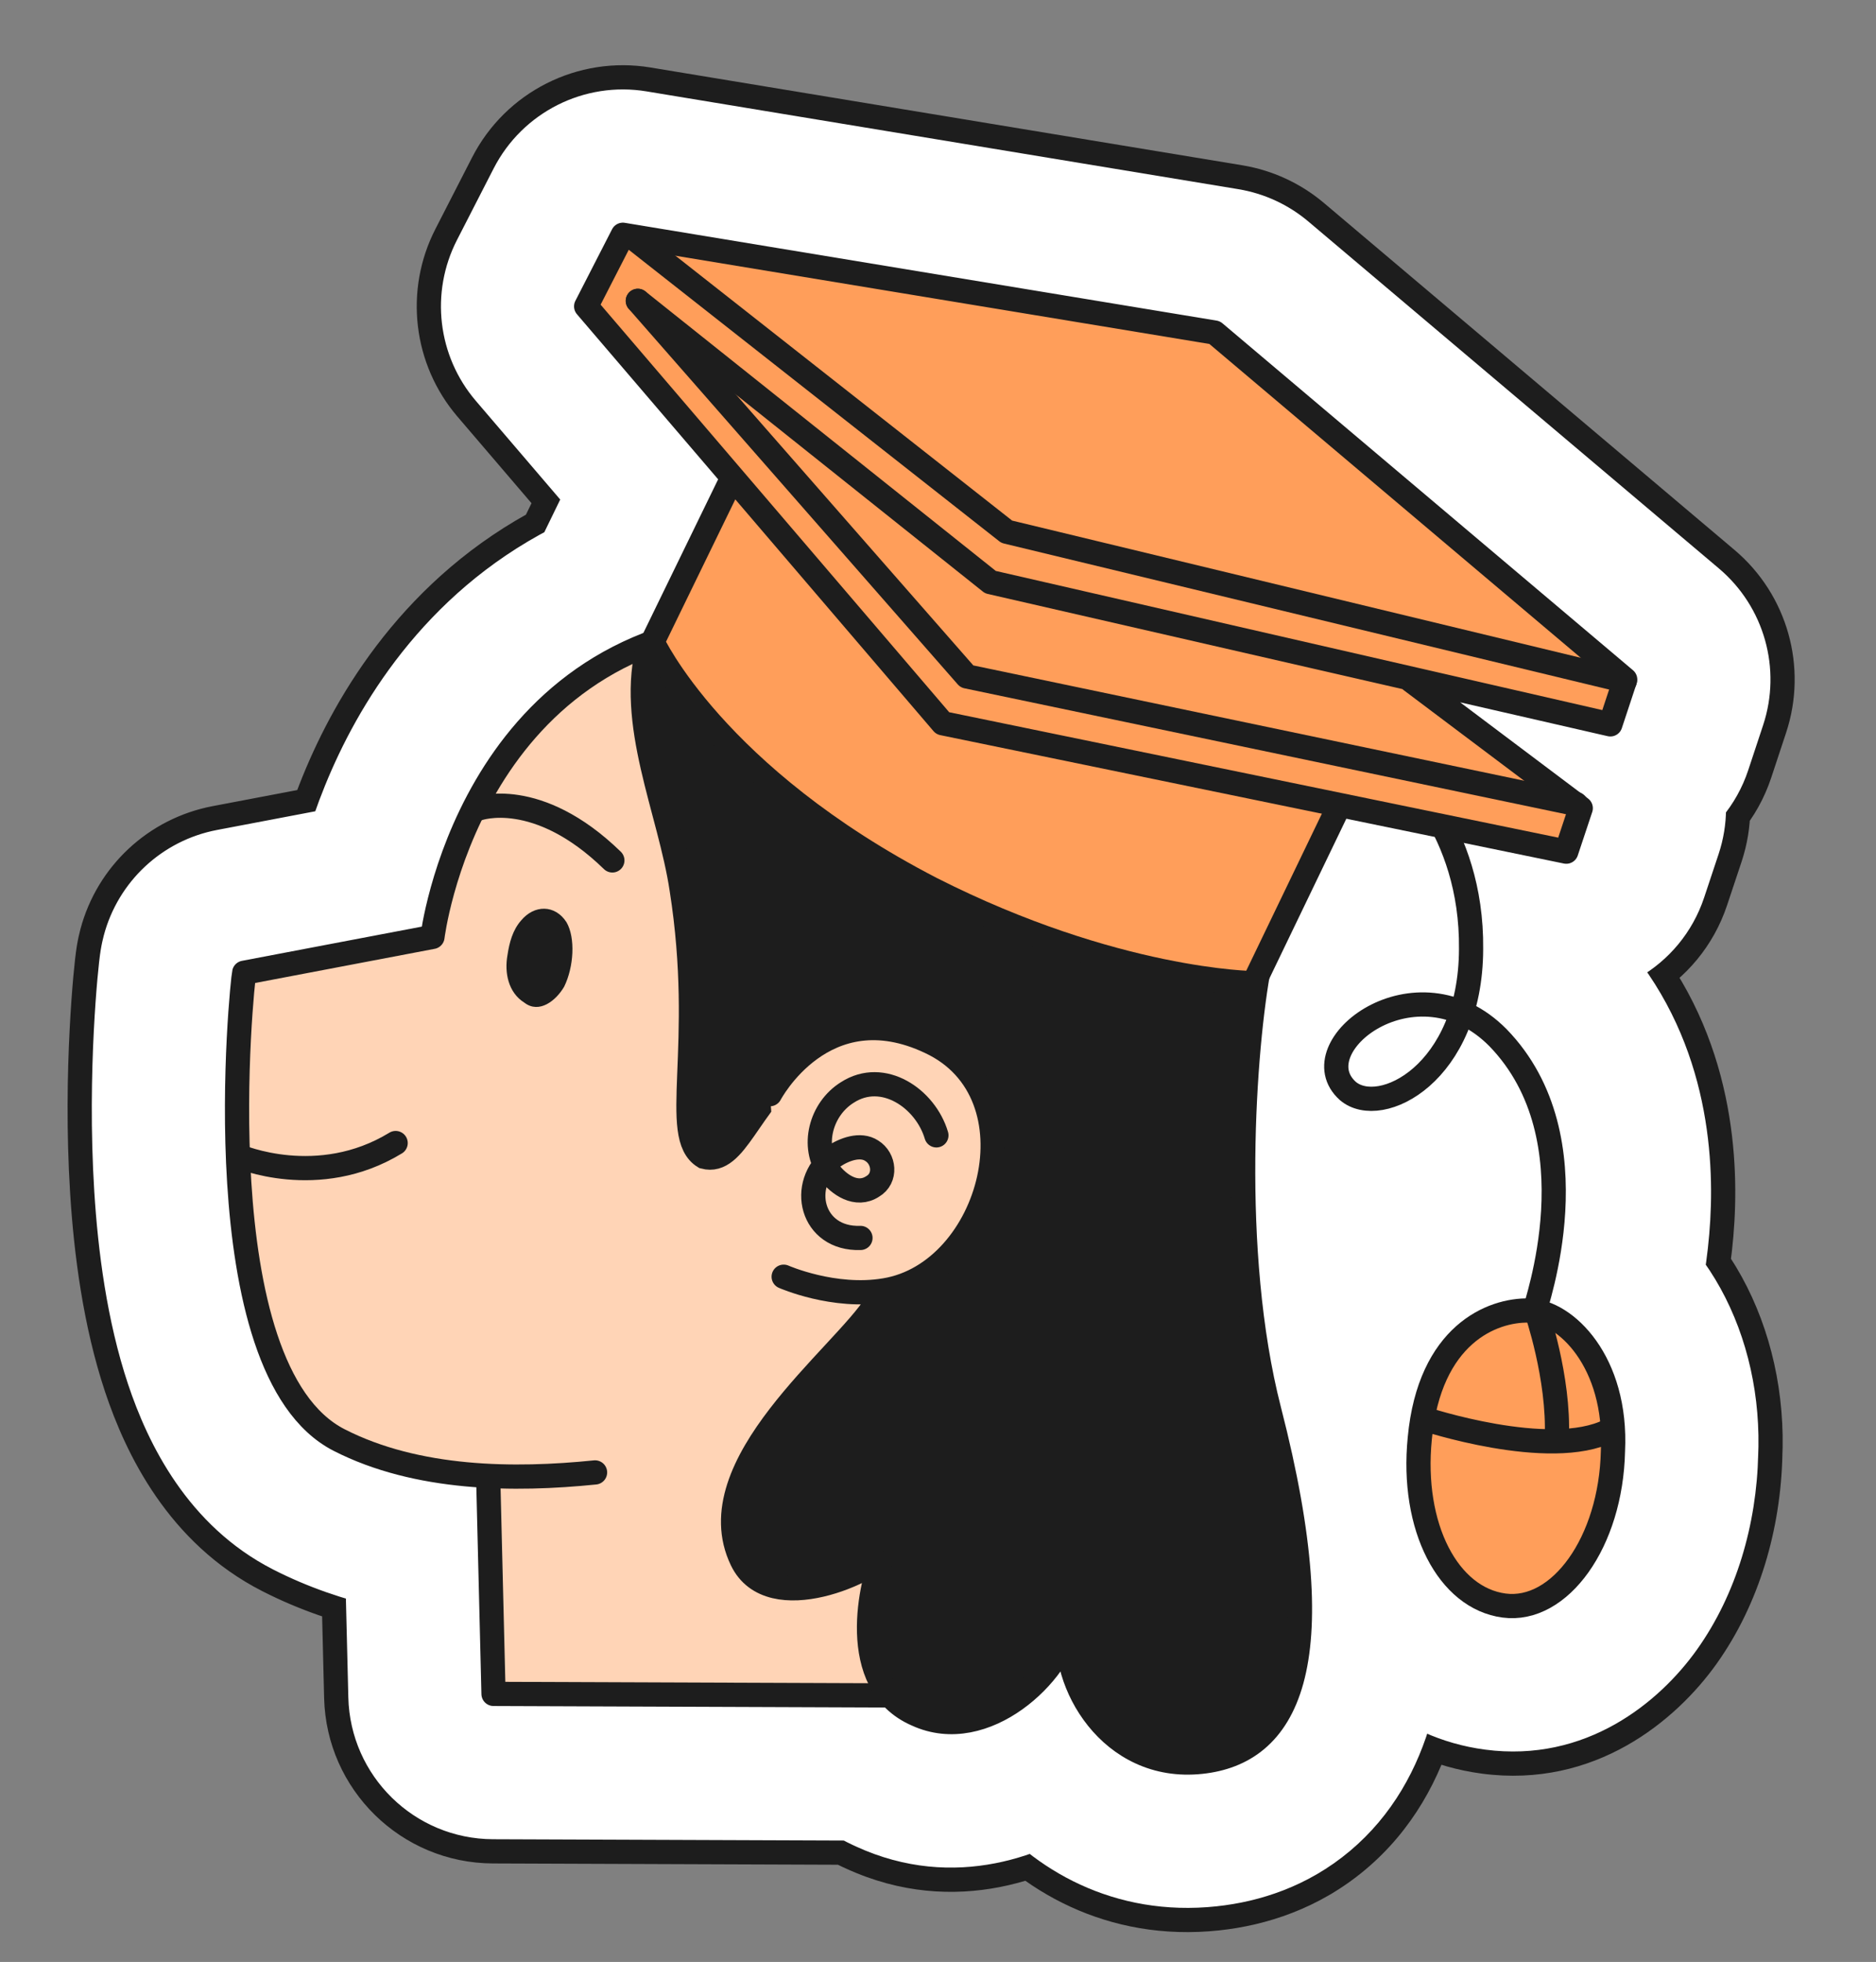 <svg width="155" height="162" viewBox="0 0 155 162" fill="none" xmlns="http://www.w3.org/2000/svg">
<rect x="0" y="0" width="155" height="162" fill="#808080" stroke="none"/>
<mask id="path-1-outside-1_4351_2322" maskUnits="userSpaceOnUse" x="-10.359" y="-6.046" width="182.001" height="184.843" fill="black">
<rect fill="white" x="-10.359" y="-6.046" width="182.001" height="184.843"/>
<path fill-rule="evenodd" clip-rule="evenodd" d="M116.013 55.905L133.054 59.812L134.28 56.108L100.36 27.461L51.465 19.386L48.433 25.297L60.522 39.424L53.911 52.999C53.911 52.999 53.913 53.003 53.917 53.011C53.92 53.018 53.925 53.027 53.931 53.04C37.95 58.95 35.732 77.363 35.732 77.363L20.175 80.321C20.024 80.891 16.621 113.077 28.019 118.906C31.78 120.828 36.082 121.649 40.334 121.865L40.776 139.868L73.555 139.991C74.114 140.632 74.831 141.172 75.74 141.566C81.4 144.165 87.64 138.126 88.326 134.157C87.573 138.841 91.704 146.285 99.245 145.475C106.154 144.743 110.401 137.932 104.864 116.441C101.627 103.839 102.688 87.633 103.902 80.52L110.674 66.468L117.939 67.963C119.308 70.354 120.595 73.818 120.544 78.361L120.544 78.369C120.54 79.828 120.376 81.137 120.098 82.303C117.541 81.562 114.988 82.031 113.038 83.087C111.512 83.914 110.27 85.144 109.714 86.531C109.433 87.235 109.322 88.001 109.475 88.765C109.61 89.441 109.942 90.063 110.458 90.599L110.691 90.824L110.709 90.84C111.67 91.662 112.972 91.872 114.253 91.647C115.54 91.421 116.89 90.751 118.107 89.684C119.38 88.569 120.522 87.009 121.33 85.014C121.913 85.367 122.489 85.814 123.043 86.371L123.043 86.372C126.838 90.276 127.583 95.509 127.33 99.938C127.203 102.14 126.832 104.104 126.493 105.537C126.324 106.252 126.163 106.833 126.045 107.246L126.014 107.357L125.961 107.543C125.939 107.622 125.919 107.692 125.903 107.748C125.886 107.809 125.868 107.873 125.855 107.93C125.849 107.956 125.84 107.998 125.833 108.045C125.829 108.068 125.824 108.107 125.821 108.154C125.82 108.166 125.819 108.189 125.819 108.22C122.748 108.383 118.075 110.654 117.311 118.762C116.577 126.138 119.673 131.964 124.273 132.573C128.874 133.181 133.107 127.344 133.27 119.817C133.577 113.575 130.55 109.618 127.772 108.522C127.789 108.469 127.801 108.415 127.809 108.36C127.814 108.343 127.82 108.318 127.83 108.283C127.847 108.219 127.869 108.144 127.895 108.052L127.895 108.052L127.931 107.93L127.969 107.794C128.091 107.365 128.261 106.752 128.439 105.997C128.796 104.489 129.191 102.405 129.326 100.053C129.594 95.372 128.836 89.462 124.477 84.978L123.932 85.508L124.477 84.978L124.469 84.97C123.668 84.164 122.826 83.539 121.968 83.073C122.329 81.675 122.538 80.112 122.543 78.384L122.544 78.384C122.59 74.305 121.644 71.001 120.461 68.482L129.414 70.324L130.609 66.734L116.559 56.173L116.013 55.905ZM124.469 84.97L123.741 85.694L123.77 85.666L124.469 84.97ZM76.555 100.772L74.177 102.578L75.718 102.266C76.008 101.773 76.289 101.275 76.555 100.772ZM119.497 84.212C117.49 83.642 115.51 84.023 113.99 84.846C112.754 85.516 111.908 86.434 111.571 87.275C111.407 87.686 111.371 88.055 111.435 88.373C111.497 88.68 111.664 89.005 112.016 89.326C112.399 89.65 113.037 89.83 113.908 89.678C114.777 89.525 115.8 89.046 116.789 88.179C117.819 87.276 118.797 85.962 119.497 84.212Z"/>
</mask>
<path d="M116.013 55.905L119.142 42.259C112.213 40.671 105.194 44.526 102.818 51.226C100.442 57.926 103.464 65.342 109.846 68.474L116.013 55.905ZM133.054 59.812L129.926 73.458C136.965 75.072 144.076 71.067 146.345 64.211L133.054 59.812ZM134.28 56.108L147.571 60.507C149.368 55.078 147.682 49.102 143.313 45.412L134.28 56.108ZM100.36 27.461L109.393 16.765C107.465 15.136 105.132 14.059 102.641 13.648L100.36 27.461ZM51.465 19.386L53.746 5.573C47.742 4.581 41.785 7.582 39.007 12.997L51.465 19.386ZM48.433 25.297L35.975 18.909C33.383 23.963 34.102 30.084 37.796 34.4L48.433 25.297ZM60.522 39.424L73.109 45.553C75.55 40.541 74.784 34.558 71.159 30.322L60.522 39.424ZM53.911 52.999L41.324 46.871C39.489 50.64 39.44 55.033 41.189 58.843L53.911 52.999ZM53.917 53.011L66.582 47.046L66.581 47.043L53.917 53.011ZM53.931 53.04L58.787 66.17C62.484 64.803 65.434 61.94 66.911 58.284C68.388 54.629 68.255 50.521 66.546 46.968L53.931 53.04ZM35.732 77.363L38.348 91.116C44.338 89.977 48.903 85.091 49.632 79.037L35.732 77.363ZM20.175 80.321L17.56 66.567C12.267 67.574 8.022 71.527 6.642 76.734L20.175 80.321ZM28.019 118.906L21.644 131.371L21.648 131.373L28.019 118.906ZM40.334 121.865L54.329 121.521C54.15 114.199 48.357 108.254 41.043 107.883L40.334 121.865ZM40.776 139.868L26.78 140.212C26.966 147.787 33.146 153.84 40.723 153.868L40.776 139.868ZM73.555 139.991L84.103 130.786C81.457 127.753 77.633 126.006 73.608 125.991L73.555 139.991ZM75.74 141.566L81.582 128.843C81.49 128.801 81.398 128.76 81.306 128.72L75.74 141.566ZM88.326 134.157L102.148 136.379C103.37 128.777 98.224 121.614 90.628 120.348C83.033 119.081 75.841 124.186 74.53 131.774L88.326 134.157ZM99.245 145.475L97.768 131.553C97.762 131.554 97.756 131.555 97.75 131.555L99.245 145.475ZM104.864 116.441L91.304 119.924L91.307 119.934L104.864 116.441ZM103.902 80.52L91.29 74.443C90.721 75.622 90.321 76.876 90.101 78.166L103.902 80.52ZM110.674 66.468L113.495 52.755C107.209 51.461 100.848 54.608 98.062 60.39L110.674 66.468ZM117.939 67.963L130.09 61.008C128.094 57.521 124.696 55.06 120.761 54.25L117.939 67.963ZM120.544 78.361L134.543 78.559C134.543 78.546 134.543 78.532 134.543 78.519L120.544 78.361ZM120.544 78.369L106.545 78.172C106.544 78.224 106.544 78.276 106.544 78.329L120.544 78.369ZM120.098 82.303L116.203 95.75C119.882 96.815 123.837 96.327 127.146 94.399C130.456 92.471 132.83 89.271 133.718 85.546L120.098 82.303ZM113.038 83.087L106.37 70.777L106.37 70.777L113.038 83.087ZM109.714 86.531L96.717 81.329L96.717 81.329L109.714 86.531ZM109.475 88.765L95.748 91.517L95.748 91.518L109.475 88.765ZM110.458 90.599L100.369 100.305C100.486 100.427 100.606 100.547 100.727 100.664L110.458 90.599ZM110.691 90.824L100.96 100.89C101.114 101.038 101.271 101.183 101.431 101.325L110.691 90.824ZM110.709 90.84L101.449 101.34C101.501 101.387 101.554 101.432 101.607 101.477L110.709 90.84ZM114.253 91.647L116.671 105.437L116.672 105.436L114.253 91.647ZM118.107 89.684L127.333 100.214L127.333 100.214L118.107 89.684ZM121.33 85.014L128.567 73.03C125.058 70.911 120.796 70.436 116.906 71.731C113.017 73.026 109.891 75.961 108.353 79.761L121.33 85.014ZM123.043 86.371L136.576 89.958C137.851 85.148 136.477 80.023 132.967 76.496L123.043 86.371ZM123.043 86.372L109.51 82.786C108.25 87.539 109.577 92.605 113.005 96.131L123.043 86.372ZM127.33 99.938L141.307 100.739L141.307 100.739L127.33 99.938ZM126.493 105.537L140.118 108.759L140.118 108.758L126.493 105.537ZM126.045 107.246L139.511 111.076L139.512 111.075L126.045 107.246ZM126.014 107.357L112.548 103.527L112.547 103.53L126.014 107.357ZM125.961 107.543L112.494 103.716L112.492 103.722L125.961 107.543ZM125.903 107.748L112.414 104.002L112.414 104.003L125.903 107.748ZM125.855 107.93L112.218 104.764L112.218 104.765L125.855 107.93ZM125.833 108.045L111.996 105.915L111.995 105.917L125.833 108.045ZM125.821 108.154L111.843 107.361L111.843 107.367L125.821 108.154ZM125.819 108.22L126.563 122.2C134.044 121.802 139.886 115.586 139.819 108.095L125.819 108.22ZM117.311 118.762L131.242 120.148C131.245 120.124 131.247 120.1 131.25 120.075L117.311 118.762ZM124.273 132.573L122.437 146.452L122.437 146.452L124.273 132.573ZM133.27 119.817L119.287 119.13C119.281 119.258 119.276 119.386 119.274 119.514L133.27 119.817ZM127.772 108.522L114.431 104.277C112.199 111.294 115.783 118.841 122.632 121.544L127.772 108.522ZM127.809 108.36L114.256 104.852C114.125 105.359 114.022 105.872 113.948 106.391L127.809 108.36ZM127.83 108.283L114.34 104.537L114.34 104.538L127.83 108.283ZM127.895 108.052L141.35 111.923C141.377 111.828 141.403 111.734 141.428 111.639L127.895 108.052ZM127.895 108.052L114.44 104.185C114.413 104.278 114.387 104.372 114.363 104.465L127.895 108.052ZM127.931 107.93L141.386 111.796C141.388 111.788 141.39 111.781 141.392 111.774L127.931 107.93ZM127.969 107.794L141.431 111.638C141.433 111.632 141.434 111.627 141.436 111.622L127.969 107.794ZM128.439 105.997L142.064 109.219L142.064 109.219L128.439 105.997ZM129.326 100.053L115.349 99.252L115.349 99.252L129.326 100.053ZM124.477 84.978L134.515 75.22C129.127 69.677 120.266 69.55 114.721 74.937L124.477 84.978ZM123.932 85.508L114.17 75.473C108.629 80.863 108.506 89.724 113.894 95.267C119.283 100.809 128.144 100.936 133.688 95.549L123.932 85.508ZM124.477 84.978L134.24 95.012C137.034 92.294 138.568 88.533 138.473 84.635C138.378 80.737 136.661 77.056 133.737 74.477L124.477 84.978ZM121.968 83.073L108.413 79.572C106.807 85.791 109.639 92.306 115.283 95.373L121.968 83.073ZM122.543 78.384L126.13 64.851C121.937 63.74 117.466 64.635 114.024 67.275C110.582 69.914 108.558 74 108.543 78.338L122.543 78.384ZM122.544 78.384L118.958 91.917C123.132 93.023 127.582 92.142 131.019 89.528C134.456 86.914 136.495 82.86 136.543 78.542L122.544 78.384ZM120.461 68.482L123.283 54.769C118.093 53.701 112.744 55.655 109.465 59.817C106.185 63.978 105.536 69.635 107.788 74.432L120.461 68.482ZM129.414 70.324L126.592 84.037C133.538 85.466 140.456 81.476 142.696 74.748L129.414 70.324ZM130.609 66.734L143.892 71.158C145.794 65.447 143.833 59.16 139.021 55.543L130.609 66.734ZM116.559 56.173L124.971 44.982C124.268 44.453 123.516 43.992 122.726 43.605L116.559 56.173ZM123.741 85.694L113.874 75.761C108.411 81.189 108.357 90.01 113.754 95.505C119.151 100.999 127.972 101.102 133.496 95.736L123.741 85.694ZM123.77 85.666L133.525 95.708C133.564 95.67 133.602 95.632 133.641 95.594L123.77 85.666ZM74.177 102.578L65.708 91.431C60.508 95.381 58.73 102.402 61.423 108.351C64.115 114.301 70.564 117.598 76.963 116.298L74.177 102.578ZM76.555 100.772L88.934 107.311C92.001 101.503 90.62 94.345 85.612 90.096C80.604 85.848 73.315 85.651 68.086 89.624L76.555 100.772ZM75.718 102.266L78.504 115.985C82.395 115.195 85.768 112.79 87.782 109.368L75.718 102.266ZM113.99 84.846L107.322 72.536L107.322 72.536L113.99 84.846ZM119.497 84.212L132.496 89.412C133.969 85.73 133.811 81.596 132.062 78.037C130.313 74.478 127.137 71.828 123.322 70.745L119.497 84.212ZM111.571 87.275L98.574 82.073L98.573 82.075L111.571 87.275ZM111.435 88.373L97.708 91.124L97.709 91.127L111.435 88.373ZM112.016 89.326L102.589 99.677C102.716 99.792 102.844 99.905 102.975 100.015L112.016 89.326ZM113.908 89.678L116.327 103.467L116.328 103.467L113.908 89.678ZM116.789 88.179L126.016 98.709L126.016 98.708L116.789 88.179ZM116.013 55.905L112.884 69.551L129.926 73.458L133.054 59.812L136.183 46.166L119.142 42.259L116.013 55.905ZM133.054 59.812L146.345 64.211L147.571 60.507L134.28 56.108L120.989 51.709L119.763 55.413L133.054 59.812ZM134.28 56.108L143.313 45.412L109.393 16.765L100.36 27.461L91.327 38.157L125.247 66.804L134.28 56.108ZM100.36 27.461L102.641 13.648L53.746 5.573L51.465 19.386L49.183 33.199L98.079 41.274L100.36 27.461ZM51.465 19.386L39.007 12.997L35.975 18.909L48.433 25.297L60.89 31.686L63.922 25.775L51.465 19.386ZM48.433 25.297L37.796 34.4L49.885 48.527L60.522 39.424L71.159 30.322L59.07 16.195L48.433 25.297ZM53.911 52.999L66.499 59.129L73.109 45.553L60.522 39.424L47.935 33.295L41.324 46.871L53.911 52.999ZM53.917 53.011L66.581 47.043C66.589 47.06 66.598 47.078 66.606 47.097C66.611 47.107 66.615 47.116 66.62 47.126C66.622 47.131 66.624 47.136 66.627 47.141C66.628 47.144 66.629 47.146 66.63 47.149C66.631 47.15 66.632 47.151 66.632 47.153C66.632 47.153 66.633 47.154 66.633 47.155C66.633 47.155 66.633 47.155 66.633 47.156C66.633 47.156 66.634 47.156 66.634 47.156C66.634 47.156 66.634 47.156 66.634 47.156C66.634 47.156 66.634 47.157 53.911 52.999C41.189 58.843 41.189 58.843 41.189 58.843C41.189 58.843 41.189 58.843 41.189 58.843C41.189 58.843 41.19 58.843 41.19 58.843C41.19 58.844 41.19 58.844 41.19 58.844C41.19 58.845 41.191 58.846 41.191 58.846C41.191 58.848 41.192 58.849 41.193 58.85C41.194 58.853 41.195 58.856 41.196 58.858C41.199 58.864 41.201 58.869 41.204 58.874C41.209 58.885 41.214 58.896 41.219 58.908C41.23 58.931 41.241 58.954 41.253 58.979L53.917 53.011ZM53.931 53.04L66.546 46.968C66.555 46.988 66.568 47.014 66.582 47.046L53.917 53.011L41.251 58.976C41.273 59.021 41.294 59.066 41.316 59.111L53.931 53.04ZM35.732 77.363C49.632 79.037 49.631 79.042 49.631 79.048C49.63 79.05 49.63 79.055 49.629 79.058C49.629 79.065 49.628 79.072 49.627 79.078C49.625 79.091 49.624 79.103 49.622 79.113C49.62 79.135 49.617 79.152 49.616 79.166C49.612 79.193 49.61 79.204 49.611 79.201C49.612 79.195 49.621 79.132 49.641 79.018C49.682 78.789 49.765 78.368 49.905 77.81C50.193 76.667 50.686 75.097 51.471 73.453C53.073 70.099 55.359 67.438 58.787 66.17L53.931 53.04L49.074 39.909C36.522 44.552 29.708 54.052 26.206 61.383C24.44 65.08 23.38 68.483 22.752 70.977C22.435 72.237 22.219 73.301 22.076 74.102C22.005 74.503 21.951 74.841 21.912 75.107C21.892 75.241 21.876 75.356 21.863 75.453C21.856 75.502 21.851 75.546 21.846 75.585C21.843 75.605 21.841 75.623 21.839 75.64C21.838 75.649 21.837 75.657 21.836 75.665C21.835 75.669 21.834 75.675 21.834 75.677C21.834 75.683 21.833 75.688 35.732 77.363ZM20.175 80.321L22.79 94.074L38.348 91.116L35.732 77.363L33.117 63.609L17.56 66.567L20.175 80.321ZM28.019 118.906L34.393 106.442C36.434 107.486 36.111 108.67 35.246 106.073C34.509 103.862 33.981 100.631 33.739 96.765C33.504 93.026 33.571 89.325 33.716 86.482C33.787 85.076 33.875 83.931 33.944 83.16C33.98 82.771 34.008 82.502 34.024 82.361C34.032 82.285 34.033 82.285 34.025 82.342C34.022 82.365 34.009 82.459 33.988 82.594C33.977 82.66 33.956 82.785 33.926 82.945C33.907 83.046 33.835 83.426 33.708 83.907L20.175 80.321L6.642 76.734C6.512 77.225 6.438 77.617 6.415 77.735C6.382 77.911 6.358 78.057 6.343 78.147C6.314 78.33 6.292 78.488 6.278 78.589C6.249 78.801 6.224 79.015 6.202 79.207C6.157 79.603 6.108 80.09 6.057 80.647C5.957 81.768 5.843 83.276 5.752 85.06C5.572 88.594 5.473 93.41 5.794 98.519C6.106 103.498 6.855 109.442 8.681 114.924C10.379 120.018 13.904 127.412 21.644 131.371L28.019 118.906ZM40.334 121.865L41.043 107.883C37.977 107.727 35.804 107.163 34.389 106.44L28.019 118.906L21.648 131.373C27.756 134.494 34.187 135.571 39.624 135.847L40.334 121.865ZM40.776 139.868L54.772 139.524L54.329 121.521L40.334 121.865L26.338 122.208L26.78 140.212L40.776 139.868ZM73.555 139.991L73.608 125.991L40.828 125.868L40.776 139.868L40.723 153.868L73.503 153.991L73.555 139.991ZM75.74 141.566L81.306 128.72C82.286 129.144 83.277 129.839 84.103 130.786L73.555 139.991L63.008 149.197C64.951 151.424 67.377 153.2 70.174 154.412L75.74 141.566ZM88.326 134.157L74.53 131.774C74.82 130.092 75.43 129.278 75.453 129.247C75.562 129.093 75.639 129.019 75.761 128.932C75.871 128.854 76.396 128.495 77.402 128.305C78.545 128.09 80.081 128.153 81.582 128.843L75.74 141.566L69.898 154.288C78.942 158.441 87.331 155.077 92.035 151.717C96.389 148.607 100.969 143.208 102.121 136.54L88.326 134.157ZM99.245 145.475L97.75 131.555C98.363 131.49 99.221 131.585 100.078 131.977C100.865 132.338 101.346 132.804 101.596 133.116C101.83 133.409 101.976 133.698 102.074 134.028C102.155 134.301 102.353 135.104 102.148 136.379L88.326 134.157L74.503 131.935C73.403 138.776 75.8 145.707 79.755 150.637C84.138 156.101 91.498 160.388 100.74 159.395L99.245 145.475ZM104.864 116.441L91.307 119.934C92.551 124.762 93.138 128.366 93.332 130.977C93.53 133.644 93.282 134.817 93.224 135.027C93.204 135.1 93.511 134.024 94.815 132.929C96.104 131.847 97.354 131.597 97.768 131.553L99.245 145.475L100.721 159.397C104.59 158.987 108.963 157.611 112.818 154.374C116.688 151.125 119.007 146.866 120.22 142.458C122.458 134.326 121.342 124.285 118.421 112.948L104.864 116.441ZM103.902 80.52L90.101 78.166C88.709 86.326 87.394 104.699 91.304 119.924L104.864 116.441L118.424 112.958C115.861 102.98 116.668 88.939 117.702 82.874L103.902 80.52ZM110.674 66.468L98.062 60.39L91.29 74.443L103.902 80.52L116.514 86.598L123.285 72.546L110.674 66.468ZM110.674 66.468L107.852 80.18L115.118 81.676L117.939 67.963L120.761 54.25L113.495 52.755L110.674 66.468ZM117.939 67.963L105.789 74.918C106.112 75.482 106.564 76.514 106.545 78.204L120.544 78.361L134.543 78.519C134.626 71.121 132.504 65.227 130.09 61.008L117.939 67.963ZM120.544 78.361L106.545 78.164L106.545 78.172L120.544 78.369L134.542 78.567L134.543 78.559L120.544 78.361ZM120.544 78.369L106.544 78.329C106.543 78.76 106.495 78.992 106.479 79.06L120.098 82.303L133.718 85.546C134.257 83.282 134.536 80.895 134.544 78.41L120.544 78.369ZM120.098 82.303L123.994 68.855C117.48 66.968 111.145 68.191 106.37 70.777L113.038 83.087L119.706 95.397C118.83 95.872 117.603 96.155 116.203 95.75L120.098 82.303ZM113.038 83.087L106.37 70.777C102.823 72.698 98.805 76.112 96.717 81.329L109.714 86.531L122.712 91.734C122.192 93.033 121.509 93.889 121.028 94.381C120.536 94.885 120.074 95.198 119.706 95.397L113.038 83.087ZM109.714 86.531L96.717 81.329C95.613 84.088 94.969 87.631 95.748 91.517L109.475 88.765L123.202 86.013C123.674 88.371 123.253 90.383 122.712 91.734L109.714 86.531ZM109.475 88.765L95.748 91.518C96.444 94.99 98.133 97.982 100.369 100.305L110.458 90.599L120.547 80.892C121.75 82.144 122.776 83.891 123.202 86.013L109.475 88.765ZM110.458 90.599L100.727 100.664L100.96 100.89L110.691 90.824L120.422 80.759L120.189 80.534L110.458 90.599ZM110.691 90.824L101.431 101.325L101.449 101.34L110.709 90.84L119.969 80.34L119.951 80.324L110.691 90.824ZM110.709 90.84L101.607 101.477C106.63 105.776 112.577 106.155 116.671 105.437L114.253 91.647L111.834 77.858C113.366 77.589 116.71 77.549 119.811 80.203L110.709 90.84ZM114.253 91.647L116.672 105.436C120.886 104.697 124.52 102.679 127.333 100.214L118.107 89.684L108.881 79.154C109.259 78.822 110.194 78.145 111.833 77.858L114.253 91.647ZM118.107 89.684L127.333 100.214C130.348 97.572 132.728 94.168 134.307 90.267L121.33 85.014L108.353 79.761C108.317 79.85 108.412 79.565 108.88 79.155L118.107 89.684ZM121.33 85.014L114.093 96.999C113.662 96.739 113.341 96.47 113.119 96.247L123.043 86.371L132.967 76.496C131.636 75.159 130.164 73.995 128.567 73.03L121.33 85.014ZM123.043 86.371L109.51 82.785L109.51 82.786L123.043 86.372L136.576 89.959L136.576 89.958L123.043 86.371ZM123.043 86.372L113.005 96.131C113.011 96.138 113.017 96.142 113.035 96.176C113.058 96.219 113.117 96.341 113.181 96.579C113.321 97.102 113.42 97.951 113.353 99.137L127.33 99.938L141.307 100.739C141.662 94.545 140.818 84.573 133.081 76.614L123.043 86.372ZM127.33 99.938L113.353 99.137C113.287 100.289 113.083 101.41 112.869 102.315L126.493 105.537L140.118 108.758C140.581 106.798 141.12 103.992 141.307 100.739L127.33 99.938ZM126.493 105.537L112.869 102.315C112.769 102.74 112.67 103.096 112.579 103.418L126.045 107.246L139.512 111.075C139.655 110.57 139.88 109.764 140.118 108.759L126.493 105.537ZM126.045 107.246L112.579 103.416L112.548 103.527L126.014 107.357L139.48 111.187L139.511 111.076L126.045 107.246ZM126.014 107.357L112.547 103.53L112.494 103.716L125.961 107.543L139.428 111.37L139.481 111.184L126.014 107.357ZM125.961 107.543L112.492 103.722C112.469 103.806 112.44 103.907 112.414 104.002L125.903 107.748L139.393 111.494C139.398 111.477 139.409 111.437 139.43 111.364L125.961 107.543ZM125.903 107.748L112.414 104.003C112.412 104.008 112.412 104.01 112.408 104.022C112.406 104.031 112.402 104.045 112.398 104.06C112.389 104.091 112.376 104.14 112.36 104.198C112.332 104.302 112.277 104.509 112.218 104.764L125.855 107.93L139.493 111.095C139.468 111.201 139.447 111.287 139.431 111.347C139.416 111.408 139.403 111.456 139.396 111.483C139.392 111.498 139.389 111.509 139.387 111.516C139.385 111.523 139.383 111.528 139.383 111.528C139.383 111.529 139.384 111.527 139.385 111.521C139.386 111.517 139.39 111.504 139.393 111.494L125.903 107.748ZM125.855 107.93L112.218 104.765C112.168 104.978 112.076 105.392 111.996 105.915L125.833 108.045L139.67 110.175C139.604 110.604 139.53 110.935 139.493 111.094L125.855 107.93ZM125.833 108.045L111.995 105.917C111.959 106.152 111.882 106.683 111.843 107.361L125.821 108.154L139.799 108.947C139.765 109.531 139.699 109.984 139.67 110.172L125.833 108.045ZM125.821 108.154L111.843 107.367C111.834 107.53 111.816 107.888 111.82 108.344L125.819 108.22L139.819 108.095C139.822 108.49 139.807 108.802 139.799 108.941L125.821 108.154ZM125.819 108.22L125.075 94.239C120.611 94.477 115.326 96.211 110.942 100.473C106.444 104.845 104 110.788 103.373 117.449L117.311 118.762L131.25 120.075C131.386 118.628 131.66 119.382 130.458 120.55C129.37 121.608 127.956 122.126 126.563 122.2L125.819 108.22ZM117.311 118.762L103.38 117.376C102.799 123.216 103.628 129.308 106.331 134.587C109.026 139.849 114.315 145.377 122.437 146.452L124.273 132.573L126.11 118.694C129.631 119.16 131.072 121.47 131.253 121.823C131.442 122.192 131.09 121.684 131.242 120.148L117.311 118.762ZM124.273 132.573L122.437 146.452C131.769 147.687 138.478 142.091 141.843 137.363C145.355 132.426 147.134 126.26 147.267 120.121L133.27 119.817L119.274 119.514C119.243 120.901 118.824 121.417 119.029 121.129C119.149 120.959 119.668 120.282 120.816 119.647C122.064 118.956 123.934 118.406 126.11 118.694L124.273 132.573ZM133.27 119.817L147.253 120.505C147.78 109.783 142.561 99.308 132.912 95.499L127.772 108.522L122.632 121.544C121.496 121.095 120.748 120.529 120.312 120.123C119.856 119.7 119.597 119.321 119.457 119.07C119.153 118.527 119.321 118.442 119.287 119.13L133.27 119.817ZM127.772 108.522L141.113 112.766C141.364 111.978 141.552 111.163 141.67 110.328L127.809 108.36L113.948 106.391C114.051 105.667 114.214 104.96 114.431 104.277L127.772 108.522ZM127.809 108.36L141.363 111.867C141.366 111.854 141.369 111.844 141.37 111.84C141.37 111.839 141.37 111.838 141.37 111.837C141.371 111.836 141.371 111.836 141.371 111.836C141.371 111.835 141.371 111.835 141.371 111.836C141.37 111.839 141.366 111.854 141.361 111.872C141.351 111.913 141.336 111.966 141.319 112.028L127.83 108.283L114.34 104.538C114.288 104.724 114.242 104.904 114.256 104.852L127.809 108.36ZM127.83 108.283L141.319 112.029C141.315 112.043 141.314 112.045 141.321 112.023C141.327 112 141.335 111.972 141.35 111.923L127.895 108.052L114.441 104.182C114.421 104.252 114.379 104.397 114.34 104.537L127.83 108.283ZM127.895 108.052L141.428 111.639L141.428 111.638L127.895 108.052L114.363 104.465L114.363 104.466L127.895 108.052ZM127.895 108.052L141.351 111.918L141.386 111.796L127.931 107.93L114.475 104.063L114.44 104.185L127.895 108.052ZM127.931 107.93L141.392 111.774L141.431 111.638L127.969 107.794L114.507 103.95L114.469 104.086L127.931 107.93ZM127.969 107.794L141.436 111.622C141.587 111.091 141.818 110.257 142.064 109.219L128.439 105.997L114.815 102.775C114.704 103.247 114.596 103.639 114.503 103.965L127.969 107.794ZM128.439 105.997L142.064 109.219C142.545 107.182 143.108 104.256 143.303 100.854L129.326 100.053L115.349 99.252C115.274 100.555 115.047 101.796 114.815 102.775L128.439 105.997ZM129.326 100.053L143.303 100.854C143.672 94.419 142.821 83.764 134.515 75.22L124.477 84.978L114.439 94.737C114.683 94.989 114.921 95.346 115.111 96.056C115.324 96.851 115.424 97.933 115.349 99.252L129.326 100.053ZM124.477 84.978L114.721 74.937L114.176 75.467L123.932 85.508L133.688 95.549L134.233 95.02L124.477 84.978ZM123.932 85.508L133.695 95.543L134.24 95.012L124.477 84.978L114.715 74.943L114.17 75.473L123.932 85.508ZM124.477 84.978L133.737 74.477L133.729 74.47L124.469 84.97L115.209 95.47L115.217 95.478L124.477 84.978ZM124.469 84.97L134.403 75.106C132.683 73.373 130.756 71.915 128.654 70.773L121.968 83.073L115.283 95.373C114.897 95.164 114.653 94.954 114.535 94.835L124.469 84.97ZM121.968 83.073L135.524 86.574C136.192 83.986 136.534 81.258 136.543 78.43L122.543 78.384L108.543 78.338C108.541 78.965 108.467 79.364 108.413 79.572L121.968 83.073ZM122.543 78.384L118.957 91.917L118.958 91.917L122.544 78.384L126.131 64.852L126.13 64.851L122.543 78.384ZM122.544 78.384L136.543 78.542C136.615 72.135 135.115 66.753 133.133 62.532L120.461 68.482L107.788 74.432C108.172 75.249 108.565 76.475 108.545 78.227L122.544 78.384ZM120.461 68.482L117.639 82.195L126.592 84.037L129.414 70.324L132.236 56.612L123.283 54.769L120.461 68.482ZM129.414 70.324L142.696 74.748L143.892 71.158L130.609 66.734L117.327 62.31L116.131 65.9L129.414 70.324ZM130.609 66.734L139.021 55.543L124.971 44.982L116.559 56.173L108.147 67.364L122.197 77.925L130.609 66.734ZM116.559 56.173L122.726 43.605L122.18 43.337L116.013 55.905L109.846 68.474L110.392 68.742L116.559 56.173ZM123.741 85.694L133.607 95.626L134.336 94.903L124.469 84.97L114.603 75.038L113.874 75.761L123.741 85.694ZM123.77 85.666L114.015 75.624L113.986 75.652L123.741 85.694L133.496 95.736L133.525 95.708L123.77 85.666ZM124.469 84.97L114.598 75.042L113.899 75.738L123.77 85.666L133.641 95.594L134.34 94.898L124.469 84.97ZM74.177 102.578L82.646 113.726L85.024 111.92L76.555 100.772L68.086 89.624L65.708 91.431L74.177 102.578ZM75.718 102.266L72.932 88.546L71.391 88.859L74.177 102.578L76.963 116.298L78.504 115.985L75.718 102.266ZM76.555 100.772L64.176 94.233C64.031 94.507 63.86 94.813 63.654 95.163L75.718 102.266L87.782 109.368C88.157 108.733 88.547 108.043 88.934 107.311L76.555 100.772ZM113.99 84.846L120.658 97.156C119.417 97.828 117.645 98.24 115.672 97.68L119.497 84.212L123.322 70.745C117.336 69.045 111.603 70.217 107.322 72.536L113.99 84.846ZM111.571 87.275L124.569 92.478C123.921 94.097 123.061 95.161 122.466 95.771C121.83 96.424 121.201 96.862 120.658 97.156L113.99 84.846L107.322 72.536C104.05 74.308 100.439 77.414 98.574 82.073L111.571 87.275ZM111.435 88.373L125.162 85.621C125.726 88.433 125.223 90.843 124.569 92.476L111.571 87.275L98.573 82.075C97.591 84.529 97.017 87.676 97.708 91.124L111.435 88.373ZM112.016 89.326L121.442 78.975C123.083 80.469 124.582 82.729 125.161 85.619L111.435 88.373L97.709 91.127C98.412 94.63 100.244 97.541 102.589 99.677L112.016 89.326ZM113.908 89.678L111.488 75.888C113.488 75.537 117.431 75.57 121.057 78.636L112.016 89.326L102.975 100.015C107.367 103.73 112.585 104.124 116.327 103.467L113.908 89.678ZM116.789 88.179L107.563 77.65C108.165 77.121 109.426 76.25 111.487 75.888L113.908 89.678L116.328 103.467C120.128 102.8 123.435 100.97 126.016 98.709L116.789 88.179ZM119.497 84.212L106.499 79.013C106.572 78.831 106.84 78.283 107.562 77.65L116.789 88.179L126.016 98.708C128.798 96.27 131.023 93.094 132.496 89.412L119.497 84.212Z" fill="#1D1D1D" mask="url(#path-1-outside-1_4351_2322)"/>
<mask id="path-3-outside-2_4351_2322" maskUnits="userSpaceOnUse" x="-7.913" y="-3.601" width="177.11" height="179.952" fill="black">
<rect fill="white" x="-7.913" y="-3.601" width="177.11" height="179.952"/>
<path fill-rule="evenodd" clip-rule="evenodd" d="M116.013 55.905L133.054 59.812L134.28 56.108L100.36 27.461L51.465 19.386L48.433 25.297L60.522 39.424L53.911 52.999C53.911 52.999 53.913 53.003 53.917 53.011C53.92 53.018 53.925 53.027 53.931 53.04C37.95 58.95 35.732 77.363 35.732 77.363L20.175 80.321C20.024 80.891 16.621 113.077 28.019 118.906C31.78 120.828 36.082 121.649 40.334 121.865L40.776 139.868L73.555 139.991C74.114 140.632 74.831 141.172 75.74 141.566C81.4 144.165 87.64 138.126 88.326 134.157C87.573 138.841 91.704 146.285 99.245 145.475C106.154 144.743 110.401 137.932 104.864 116.441C101.627 103.839 102.688 87.633 103.902 80.52L110.674 66.468L117.939 67.963C119.308 70.354 120.595 73.818 120.544 78.361L120.544 78.369C120.54 79.828 120.376 81.137 120.098 82.303C117.541 81.562 114.988 82.031 113.038 83.087C111.512 83.914 110.27 85.144 109.714 86.531C109.433 87.235 109.322 88.001 109.475 88.765C109.61 89.441 109.942 90.063 110.458 90.599L110.691 90.824L110.709 90.84C111.67 91.662 112.972 91.872 114.253 91.647C115.54 91.421 116.89 90.751 118.107 89.684C119.38 88.569 120.522 87.009 121.33 85.014C121.913 85.367 122.489 85.814 123.043 86.371L123.043 86.372C126.838 90.276 127.583 95.509 127.33 99.938C127.203 102.14 126.832 104.104 126.493 105.537C126.324 106.252 126.163 106.833 126.045 107.246L126.014 107.357L125.961 107.543C125.939 107.622 125.919 107.692 125.903 107.748C125.886 107.809 125.868 107.873 125.855 107.93C125.849 107.956 125.84 107.998 125.833 108.045C125.829 108.068 125.824 108.107 125.821 108.154C125.82 108.166 125.819 108.189 125.819 108.22C122.748 108.383 118.075 110.654 117.311 118.762C116.577 126.138 119.673 131.964 124.273 132.573C128.874 133.181 133.107 127.344 133.27 119.817C133.577 113.575 130.55 109.618 127.772 108.522C127.789 108.469 127.801 108.415 127.809 108.36C127.814 108.343 127.82 108.318 127.83 108.283C127.847 108.219 127.869 108.144 127.895 108.052L127.895 108.052L127.931 107.93L127.969 107.794C128.091 107.365 128.261 106.752 128.439 105.997C128.796 104.489 129.191 102.405 129.326 100.053C129.594 95.372 128.836 89.462 124.477 84.978L123.932 85.508L124.477 84.978L124.469 84.97C123.668 84.164 122.826 83.539 121.968 83.073C122.329 81.675 122.538 80.112 122.543 78.384L122.544 78.384C122.59 74.305 121.644 71.001 120.461 68.482L129.414 70.324L130.609 66.734L116.559 56.173L116.013 55.905ZM124.469 84.97L123.741 85.694L123.77 85.666L124.469 84.97ZM76.555 100.772L74.177 102.578L75.718 102.266C76.008 101.773 76.289 101.275 76.555 100.772ZM119.497 84.212C117.49 83.642 115.51 84.023 113.99 84.846C112.754 85.516 111.908 86.434 111.571 87.275C111.407 87.686 111.371 88.055 111.435 88.373C111.497 88.68 111.664 89.005 112.016 89.326C112.399 89.65 113.037 89.83 113.908 89.678C114.777 89.525 115.8 89.046 116.789 88.179C117.819 87.276 118.797 85.962 119.497 84.212Z"/>
</mask>
<path d="M116.013 55.905L118.695 44.209C112.756 42.847 106.739 46.152 104.703 51.895C102.667 57.637 105.257 63.994 110.727 66.678L116.013 55.905ZM133.054 59.812L130.373 71.509C136.406 72.892 142.502 69.459 144.447 63.583L133.054 59.812ZM134.28 56.108L145.673 59.878C147.213 55.225 145.768 50.103 142.023 46.94L134.28 56.108ZM100.36 27.461L108.103 18.293C106.45 16.897 104.45 15.974 102.316 15.621L100.36 27.461ZM51.465 19.386L53.42 7.546C48.273 6.696 43.167 9.268 40.787 13.909L51.465 19.386ZM48.433 25.297L37.755 19.821C35.533 24.154 36.149 29.4 39.315 33.1L48.433 25.297ZM60.522 39.424L71.311 44.678C73.403 40.381 72.746 35.253 69.639 31.622L60.522 39.424ZM53.911 52.999L43.123 47.746C41.549 50.977 41.507 54.742 43.007 58.008L53.911 52.999ZM53.917 53.011L64.773 47.898L64.772 47.896L53.917 53.011ZM53.931 53.04L58.093 64.295C61.263 63.122 63.791 60.668 65.057 57.535C66.323 54.402 66.209 50.88 64.743 47.836L53.931 53.04ZM35.732 77.363L37.974 89.151C43.109 88.175 47.021 83.987 47.646 78.798L35.732 77.363ZM20.175 80.321L17.933 68.532C13.397 69.395 9.758 72.783 8.575 77.247L20.175 80.321ZM28.019 118.906L22.555 129.59L22.558 129.592L28.019 118.906ZM40.334 121.865L52.33 121.57C52.176 115.294 47.211 110.198 40.941 109.88L40.334 121.865ZM40.776 139.868L28.78 140.163C28.939 146.656 34.236 151.844 40.731 151.868L40.776 139.868ZM73.555 139.991L82.597 132.101C80.328 129.501 77.05 128.004 73.6 127.991L73.555 139.991ZM75.74 141.566L80.747 130.66C80.669 130.624 80.59 130.589 80.511 130.555L75.74 141.566ZM88.326 134.157L100.174 136.062C101.221 129.545 96.81 123.406 90.299 122.32C83.789 121.235 77.624 125.61 76.501 132.114L88.326 134.157ZM99.245 145.475L97.979 133.542C97.974 133.543 97.969 133.543 97.963 133.544L99.245 145.475ZM104.864 116.441L93.241 119.426L93.244 119.435L104.864 116.441ZM103.902 80.52L93.091 75.311C92.604 76.322 92.261 77.396 92.073 78.502L103.902 80.52ZM110.674 66.468L113.092 54.714C107.704 53.605 102.252 56.302 99.863 61.258L110.674 66.468ZM117.939 67.963L128.354 62.001C126.643 59.013 123.731 56.903 120.358 56.209L117.939 67.963ZM120.544 78.361L132.543 78.531C132.543 78.519 132.543 78.508 132.543 78.496L120.544 78.361ZM120.544 78.369L108.545 78.2C108.544 78.245 108.544 78.29 108.544 78.334L120.544 78.369ZM120.098 82.303L116.76 93.829C119.913 94.742 123.303 94.324 126.139 92.671C128.976 91.019 131.012 88.276 131.772 85.082L120.098 82.303ZM113.038 83.087L107.322 72.536L107.322 72.536L113.038 83.087ZM109.714 86.531L98.574 82.072L98.574 82.072L109.714 86.531ZM109.475 88.765L97.709 91.124L97.709 91.125L109.475 88.765ZM110.458 90.599L101.81 98.919C101.911 99.023 102.013 99.126 102.117 99.226L110.458 90.599ZM110.691 90.824L102.35 99.452C102.482 99.579 102.617 99.703 102.754 99.825L110.691 90.824ZM110.709 90.84L102.772 99.84C102.817 99.88 102.862 99.919 102.907 99.958L110.709 90.84ZM114.253 91.647L116.326 103.467L116.326 103.467L114.253 91.647ZM118.107 89.684L126.015 98.71L126.015 98.71L118.107 89.684ZM121.33 85.014L127.533 74.742C124.525 72.925 120.872 72.519 117.538 73.629C114.205 74.739 111.525 77.254 110.206 80.511L121.33 85.014ZM123.043 86.371L134.643 89.446C135.735 85.323 134.557 80.93 131.549 77.907L123.043 86.371ZM123.043 86.372L111.443 83.298C110.363 87.373 111.5 91.715 114.439 94.737L123.043 86.372ZM127.33 99.938L139.31 100.624L139.31 100.624L127.33 99.938ZM126.493 105.537L138.171 108.298L138.171 108.298L126.493 105.537ZM126.045 107.246L137.588 110.529L137.588 110.528L126.045 107.246ZM126.014 107.357L114.472 104.074L114.471 104.076L126.014 107.357ZM125.961 107.543L114.418 104.263L114.416 104.268L125.961 107.543ZM125.903 107.748L114.341 104.537L114.341 104.538L125.903 107.748ZM125.855 107.93L114.166 105.217L114.166 105.217L125.855 107.93ZM125.833 108.045L113.972 106.219L113.972 106.221L125.833 108.045ZM125.821 108.154L113.84 107.474L113.84 107.479L125.821 108.154ZM125.819 108.22L126.457 120.203C132.869 119.861 137.876 114.533 137.819 108.113L125.819 108.22ZM117.311 118.762L129.252 119.95C129.254 119.929 129.256 119.909 129.258 119.888L117.311 118.762ZM124.273 132.573L122.699 144.469L122.699 144.469L124.273 132.573ZM133.27 119.817L121.285 119.228C121.279 119.338 121.275 119.447 121.273 119.557L133.27 119.817ZM127.772 108.522L116.337 104.884C114.424 110.898 117.496 117.367 123.367 119.684L127.772 108.522ZM127.809 108.36L116.192 105.353C116.08 105.787 115.992 106.228 115.929 106.672L127.809 108.36ZM127.83 108.283L116.267 105.072L116.267 105.073L127.83 108.283ZM127.895 108.052L139.428 111.37C139.451 111.289 139.473 111.208 139.495 111.126L127.895 108.052ZM127.895 108.052L116.362 104.738C116.339 104.817 116.317 104.897 116.296 104.977L127.895 108.052ZM127.931 107.93L139.464 111.243C139.466 111.237 139.468 111.231 139.469 111.224L127.931 107.93ZM127.969 107.794L139.508 111.089L139.512 111.075L127.969 107.794ZM128.439 105.997L140.117 108.758L140.117 108.758L128.439 105.997ZM129.326 100.053L117.345 99.366L117.345 99.366L129.326 100.053ZM124.477 84.978L133.081 76.614C128.463 71.863 120.867 71.754 116.115 76.372L124.477 84.978ZM123.932 85.508L115.564 76.907C110.815 81.527 110.709 89.122 115.328 93.873C119.947 98.623 127.542 98.732 132.294 94.115L123.932 85.508ZM124.477 84.978L132.845 93.579C135.24 91.249 136.555 88.025 136.474 84.684C136.392 81.343 134.921 78.188 132.414 75.977L124.477 84.978ZM121.968 83.073L110.35 80.072C108.973 85.403 111.4 90.987 116.238 93.616L121.968 83.073ZM122.543 78.384L125.618 66.785C122.024 65.832 118.191 66.599 115.241 68.862C112.291 71.124 110.556 74.626 110.543 78.344L122.543 78.384ZM122.544 78.384L119.47 89.984C123.048 90.932 126.863 90.176 129.809 87.936C132.755 85.695 134.502 82.221 134.543 78.519L122.544 78.384ZM120.461 68.482L122.879 56.728C118.431 55.813 113.847 57.487 111.035 61.054C108.224 64.622 107.668 69.471 109.598 73.582L120.461 68.482ZM129.414 70.324L126.995 82.078C132.949 83.303 138.878 79.883 140.799 74.116L129.414 70.324ZM130.609 66.734L141.994 70.526C143.625 65.631 141.944 60.242 137.82 57.142L130.609 66.734ZM116.559 56.173L123.769 46.581C123.167 46.128 122.522 45.732 121.845 45.4L116.559 56.173ZM123.741 85.694L115.284 77.18C110.601 81.832 110.554 89.394 115.18 94.103C119.806 98.812 127.367 98.901 132.102 94.301L123.741 85.694ZM123.77 85.666L132.131 94.273C132.164 94.241 132.198 94.208 132.231 94.175L123.77 85.666ZM74.177 102.578L66.918 93.023C62.461 96.409 60.937 102.427 63.245 107.527C65.553 112.626 71.08 115.452 76.565 114.338L74.177 102.578ZM76.555 100.772L87.166 106.377C89.795 101.399 88.611 95.263 84.318 91.621C80.025 87.98 73.778 87.811 69.296 91.217L76.555 100.772ZM75.718 102.266L78.106 114.026C81.442 113.348 84.332 111.287 86.059 108.354L75.718 102.266ZM113.99 84.846L108.275 74.295L108.274 74.295L113.99 84.846ZM119.497 84.212L130.639 88.669C131.901 85.513 131.766 81.97 130.267 78.92C128.768 75.869 126.045 73.597 122.776 72.669L119.497 84.212ZM111.571 87.275L100.431 82.816L100.43 82.817L111.571 87.275ZM111.435 88.373L99.669 90.731L99.669 90.733L111.435 88.373ZM112.016 89.326L103.936 98.198C104.044 98.297 104.155 98.393 104.267 98.488L112.016 89.326ZM113.908 89.678L115.982 101.497L115.982 101.497L113.908 89.678ZM116.789 88.179L124.698 97.205L124.698 97.204L116.789 88.179ZM116.013 55.905L113.331 67.602L130.373 71.509L133.054 59.812L135.736 48.116L118.695 44.209L116.013 55.905ZM133.054 59.812L144.447 63.583L145.673 59.878L134.28 56.108L122.888 52.338L121.662 56.042L133.054 59.812ZM134.28 56.108L142.023 46.94L108.103 18.293L100.36 27.461L92.618 36.629L126.537 65.276L134.28 56.108ZM100.36 27.461L102.316 15.621L53.42 7.546L51.465 19.386L49.509 31.225L98.405 39.3L100.36 27.461ZM51.465 19.386L40.787 13.909L37.755 19.821L48.433 25.297L59.11 30.774L62.142 24.862L51.465 19.386ZM48.433 25.297L39.315 33.1L51.404 47.226L60.522 39.424L69.639 31.622L57.55 17.495L48.433 25.297ZM53.911 52.999L64.701 58.253L71.311 44.678L60.522 39.424L49.733 34.171L43.123 47.746L53.911 52.999ZM53.917 53.011L64.772 47.896C64.779 47.91 64.786 47.925 64.793 47.941C64.797 47.949 64.801 47.957 64.805 47.965C64.806 47.969 64.808 47.974 64.81 47.978C64.811 47.98 64.812 47.982 64.813 47.985C64.814 47.986 64.814 47.987 64.815 47.988C64.815 47.989 64.815 47.989 64.816 47.99C64.816 47.99 64.816 47.99 64.816 47.99C64.816 47.99 64.816 47.991 64.816 47.991C64.816 47.991 64.816 47.991 64.816 47.991C64.816 47.991 64.816 47.991 53.911 52.999C43.007 58.008 43.007 58.008 43.007 58.008C43.007 58.008 43.007 58.008 43.007 58.008C43.007 58.008 43.007 58.008 43.007 58.009C43.007 58.009 43.007 58.009 43.007 58.01C43.008 58.01 43.008 58.011 43.008 58.011C43.009 58.012 43.009 58.013 43.01 58.014C43.011 58.017 43.012 58.019 43.013 58.021C43.015 58.026 43.017 58.031 43.019 58.035C43.023 58.045 43.028 58.054 43.033 58.064C43.042 58.084 43.051 58.105 43.062 58.126L53.917 53.011ZM53.931 53.04L64.743 47.836C64.751 47.851 64.761 47.872 64.773 47.898L53.917 53.011L43.061 58.124C43.079 58.164 43.098 58.204 43.118 58.244L53.931 53.04ZM35.732 77.363C47.646 78.798 47.646 78.802 47.645 78.807C47.645 78.808 47.644 78.813 47.644 78.816C47.643 78.822 47.643 78.827 47.642 78.833C47.641 78.843 47.639 78.853 47.638 78.861C47.636 78.879 47.635 78.891 47.633 78.901C47.631 78.919 47.63 78.921 47.632 78.909C47.636 78.884 47.648 78.801 47.672 78.667C47.721 78.397 47.813 77.93 47.966 77.322C48.278 76.082 48.811 74.381 49.667 72.59C51.404 68.953 54.014 65.803 58.093 64.295L53.931 53.04L49.768 41.785C37.867 46.186 31.377 55.198 28.011 62.245C26.315 65.796 25.295 69.067 24.691 71.465C24.387 72.675 24.181 73.693 24.045 74.453C23.977 74.834 23.927 75.152 23.89 75.4C23.872 75.524 23.857 75.63 23.845 75.719C23.839 75.763 23.834 75.802 23.83 75.837C23.828 75.855 23.826 75.871 23.824 75.886C23.823 75.893 23.822 75.901 23.821 75.907C23.82 75.911 23.82 75.916 23.82 75.918C23.819 75.923 23.819 75.927 35.732 77.363ZM20.175 80.321L22.416 92.11L37.974 89.151L35.732 77.363L33.491 65.574L17.933 68.532L20.175 80.321ZM28.019 118.906L33.483 108.222C34.825 108.909 34.273 109.481 33.348 106.705C32.534 104.261 31.99 100.836 31.742 96.89C31.502 93.054 31.571 89.273 31.718 86.38C31.791 84.948 31.881 83.777 31.953 82.98C31.989 82.579 32.018 82.295 32.036 82.136C32.046 82.051 32.048 82.036 32.043 82.074C32.041 82.088 32.031 82.164 32.013 82.276C32.004 82.331 31.987 82.437 31.961 82.573C31.945 82.659 31.884 82.983 31.774 83.395L20.175 80.321L8.575 77.247C8.464 77.668 8.4 78.005 8.38 78.108C8.351 78.26 8.33 78.386 8.318 78.465C8.292 78.625 8.272 78.765 8.26 78.857C8.234 79.05 8.21 79.249 8.189 79.432C8.146 79.81 8.099 80.281 8.049 80.827C7.951 81.922 7.839 83.405 7.749 85.161C7.572 88.646 7.475 93.383 7.79 98.393C8.097 103.293 8.83 109.044 10.579 114.292C12.217 119.208 15.514 125.989 22.555 129.59L28.019 118.906ZM40.334 121.865L40.941 109.88C37.706 109.716 35.229 109.115 33.479 108.221L28.019 118.906L22.558 129.592C28.331 132.542 34.458 133.582 39.726 133.849L40.334 121.865ZM40.776 139.868L52.772 139.573L52.33 121.57L40.334 121.865L28.337 122.159L28.78 140.163L40.776 139.868ZM73.555 139.991L73.6 127.991L40.821 127.868L40.776 139.868L40.731 151.868L73.51 151.991L73.555 139.991ZM75.74 141.566L80.511 130.555C81.221 130.863 81.968 131.381 82.597 132.101L73.555 139.991L64.514 147.882C66.26 149.882 68.442 151.481 70.969 152.576L75.74 141.566ZM88.326 134.157L76.501 132.114C76.625 131.394 76.818 130.926 76.91 130.724C77.01 130.505 77.082 130.407 77.083 130.405C77.088 130.397 77.067 130.427 77.021 130.474C76.975 130.52 76.938 130.549 76.923 130.56C76.849 130.612 77.109 130.396 77.772 130.271C78.554 130.123 79.663 130.162 80.747 130.66L75.74 141.566L70.732 152.471C78.888 156.216 86.505 153.209 90.873 150.089C94.94 147.184 99.114 142.198 100.15 136.2L88.326 134.157ZM99.245 145.475L97.963 133.544C98.22 133.516 98.716 133.553 99.246 133.796C99.716 134.011 99.956 134.268 100.036 134.368C100.102 134.451 100.13 134.507 100.157 134.598C100.169 134.64 100.322 135.136 100.174 136.062L88.326 134.157L76.478 132.252C75.481 138.451 77.656 144.825 81.315 149.385C85.341 154.404 92.066 158.315 100.526 157.407L99.245 145.475ZM104.864 116.441L93.244 119.435C95.882 129.674 95.524 134.207 95.152 135.558C95.047 135.94 95.166 135.245 96.101 134.461C97.022 133.688 97.871 133.554 97.979 133.542L99.245 145.475L100.51 157.408C104.073 157.031 108.044 155.771 111.532 152.842C115.033 149.903 117.163 146.025 118.292 141.927C120.386 134.317 119.384 124.699 116.485 113.447L104.864 116.441ZM103.902 80.52L92.073 78.502C90.706 86.513 89.427 104.576 93.241 119.426L104.864 116.441L116.487 113.456C113.828 103.103 114.671 88.752 115.731 82.538L103.902 80.52ZM110.674 66.468L99.863 61.258L93.091 75.311L103.902 80.52L114.712 85.73L121.484 71.677L110.674 66.468ZM110.674 66.468L108.255 78.222L115.521 79.717L117.939 67.963L120.358 56.209L113.092 54.714L110.674 66.468ZM117.939 67.963L107.525 73.925C107.997 74.749 108.568 76.129 108.545 78.226L120.544 78.361L132.543 78.496C132.622 71.506 130.619 65.959 128.354 62.001L117.939 67.963ZM120.544 78.361L108.545 78.192L108.545 78.2L120.544 78.369L132.543 78.539L132.543 78.531L120.544 78.361ZM120.544 78.369L108.544 78.334C108.542 78.912 108.478 79.299 108.425 79.523L120.098 82.303L131.772 85.082C132.274 82.975 132.537 80.743 132.544 78.404L120.544 78.369ZM120.098 82.303L123.437 70.776C117.488 69.053 111.694 70.168 107.322 72.536L113.038 83.087L118.753 93.639C118.281 93.894 117.594 94.071 116.76 93.829L120.098 82.303ZM113.038 83.087L107.322 72.536C104.065 74.3 100.443 77.402 98.574 82.072L109.714 86.531L120.855 90.991C120.449 92.005 119.928 92.645 119.597 92.984C119.257 93.332 118.96 93.527 118.753 93.639L113.038 83.087ZM109.714 86.531L98.574 82.072C97.587 84.537 97.019 87.684 97.709 91.124L109.475 88.765L121.241 86.407C121.624 88.318 121.279 89.933 120.855 90.991L109.714 86.531ZM109.475 88.765L97.709 91.125C98.325 94.198 99.82 96.85 101.81 98.919L110.458 90.599L119.106 82.279C120.063 83.275 120.895 84.684 121.241 86.406L109.475 88.765ZM110.458 90.599L102.117 99.226L102.35 99.452L110.691 90.824L119.032 82.197L118.799 81.972L110.458 90.599ZM110.691 90.824L102.754 99.825L102.772 99.84L110.709 90.84L118.646 81.84L118.628 81.824L110.691 90.824ZM110.709 90.84L102.907 99.958C107.35 103.76 112.634 104.114 116.326 103.467L114.253 91.647L112.18 79.828C113.31 79.629 115.99 79.565 118.511 81.723L110.709 90.84ZM114.253 91.647L116.326 103.467C120.122 102.801 123.43 100.975 126.015 98.71L118.107 89.684L110.199 80.659C110.349 80.526 110.958 80.042 112.179 79.828L114.253 91.647ZM118.107 89.684L126.015 98.71C128.781 96.286 130.984 93.145 132.453 89.517L121.33 85.014L110.206 80.511C110.06 80.872 109.979 80.851 110.198 80.659L118.107 89.684ZM121.33 85.014L115.126 95.287C114.841 95.114 114.648 94.947 114.537 94.836L123.043 86.371L131.549 77.907C130.329 76.681 128.986 75.619 127.533 74.742L121.33 85.014ZM123.043 86.371L111.443 83.297L111.443 83.298L123.043 86.372L134.642 89.447L134.643 89.446L123.043 86.371ZM123.043 86.372L114.439 94.737C114.679 94.984 114.922 95.349 115.113 96.061C115.323 96.846 115.426 97.919 115.349 99.252L127.33 99.938L139.31 100.624C139.65 94.682 138.821 85.387 131.647 78.008L123.043 86.372ZM127.33 99.938L115.349 99.251C115.275 100.553 115.047 101.795 114.815 102.775L126.493 105.537L138.171 108.298C138.617 106.413 139.132 103.727 139.31 100.624L127.33 99.938ZM126.493 105.537L114.816 102.775C114.705 103.241 114.598 103.63 114.503 103.965L126.045 107.246L137.588 110.528C137.728 110.036 137.943 109.262 138.171 108.298L126.493 105.537ZM126.045 107.246L114.503 103.964L114.472 104.074L126.014 107.357L137.556 110.64L137.588 110.529L126.045 107.246ZM126.014 107.357L114.471 104.076L114.418 104.263L125.961 107.543L137.504 110.823L137.557 110.637L126.014 107.357ZM125.961 107.543L114.416 104.268C114.393 104.351 114.366 104.447 114.341 104.537L125.903 107.748L137.466 110.959C137.472 110.936 137.484 110.892 137.506 110.818L125.961 107.543ZM125.903 107.748L114.341 104.538C114.339 104.543 114.338 104.546 114.335 104.557C114.333 104.566 114.329 104.579 114.325 104.594C114.317 104.622 114.305 104.666 114.291 104.718C114.266 104.812 114.218 104.994 114.166 105.217L125.855 107.93L137.544 110.642C137.524 110.731 137.506 110.804 137.493 110.853C137.48 110.903 137.47 110.941 137.464 110.963C137.459 110.984 137.455 110.997 137.456 110.995C137.459 110.984 137.457 110.992 137.466 110.959L125.903 107.748ZM125.855 107.93L114.166 105.217C114.123 105.403 114.042 105.764 113.972 106.219L125.833 108.045L137.693 109.87C137.637 110.232 137.575 110.509 137.545 110.642L125.855 107.93ZM125.833 108.045L113.972 106.221C113.941 106.426 113.874 106.886 113.84 107.474L125.821 108.154L137.802 108.834C137.774 109.328 137.718 109.71 137.693 109.869L125.833 108.045ZM125.821 108.154L113.84 107.479C113.832 107.621 113.816 107.931 113.82 108.326L125.819 108.22L137.819 108.113C137.822 108.447 137.809 108.711 137.802 108.828L125.821 108.154ZM125.819 108.22L125.182 96.237C121.136 96.452 116.329 98.025 112.336 101.907C108.246 105.883 105.957 111.348 105.364 117.637L117.311 118.762L129.258 119.888C129.347 118.943 129.514 118.552 129.524 118.53C129.524 118.528 129.406 118.784 129.064 119.116C128.366 119.794 127.432 120.151 126.457 120.203L125.819 108.22ZM117.311 118.762L105.37 117.574C104.82 123.106 105.614 128.8 108.111 133.675C110.601 138.537 115.409 143.504 122.699 144.469L124.273 132.573L125.848 120.676C127.073 120.839 128.045 121.346 128.678 121.857C129.267 122.333 129.467 122.724 129.473 122.735C129.482 122.753 129.371 122.534 129.287 122.021C129.206 121.519 129.166 120.821 129.252 119.95L117.311 118.762ZM124.273 132.573L122.699 144.469C131.027 145.571 137.093 140.588 140.213 136.203C143.46 131.64 145.142 125.878 145.267 120.078L133.27 119.817L121.273 119.557C121.256 120.359 121.13 121.032 120.974 121.538C120.813 122.061 120.656 122.292 120.658 122.289C120.664 122.28 120.737 122.179 120.903 122.023C121.069 121.869 121.356 121.634 121.785 121.396C122.705 120.887 124.147 120.451 125.848 120.676L124.273 132.573ZM133.27 119.817L145.256 120.406C145.751 110.325 140.845 100.781 132.178 97.36L127.772 108.522L123.367 119.684C122.491 119.338 121.952 118.918 121.674 118.659C121.379 118.384 121.247 118.173 121.203 118.095C121.095 117.901 121.336 118.193 121.285 119.228L133.27 119.817ZM127.772 108.522L139.207 112.16C139.425 111.477 139.587 110.77 139.69 110.047L127.809 108.36L115.929 106.672C116.015 106.06 116.153 105.462 116.337 104.884L127.772 108.522ZM127.809 108.36L139.426 111.366C139.429 111.355 139.432 111.345 139.433 111.342C139.433 111.34 139.434 111.338 139.434 111.338C139.434 111.337 139.434 111.337 139.434 111.337C139.433 111.34 139.43 111.351 139.426 111.366C139.418 111.399 139.406 111.443 139.392 111.493L127.83 108.283L116.267 105.073C116.221 105.237 116.181 105.395 116.192 105.353L127.809 108.36ZM127.83 108.283L139.392 111.494C139.39 111.502 139.391 111.498 139.398 111.474C139.405 111.449 139.414 111.419 139.428 111.37L127.895 108.052L116.363 104.735C116.342 104.808 116.303 104.943 116.267 105.072L127.83 108.283ZM127.895 108.052L139.495 111.126L139.495 111.126L127.895 108.052L116.296 104.977L116.296 104.978L127.895 108.052ZM127.895 108.052L139.429 111.366L139.464 111.243L127.931 107.93L116.397 104.616L116.362 104.738L127.895 108.052ZM127.931 107.93L139.469 111.224L139.508 111.089L127.969 107.794L116.43 104.499L116.392 104.635L127.931 107.93ZM127.969 107.794L139.512 111.075C139.659 110.558 139.881 109.756 140.117 108.758L128.439 105.997L116.762 103.235C116.64 103.748 116.524 104.171 116.427 104.512L127.969 107.794ZM128.439 105.997L140.117 108.758C140.581 106.797 141.12 103.992 141.306 100.739L129.326 100.053L117.345 99.366C117.262 100.819 117.011 102.181 116.762 103.235L128.439 105.997ZM129.326 100.053L141.306 100.739C141.661 94.555 140.823 84.578 133.081 76.614L124.477 84.978L115.873 93.343C116.849 94.347 117.528 96.189 117.345 99.366L129.326 100.053ZM124.477 84.978L116.115 76.372L115.57 76.901L123.932 85.508L132.294 94.115L132.839 93.585L124.477 84.978ZM123.932 85.508L132.3 94.109L132.845 93.579L124.477 84.978L116.11 76.376L115.564 76.907L123.932 85.508ZM124.477 84.978L132.414 75.977L132.406 75.97L124.469 84.97L116.532 93.97L116.54 93.978L124.477 84.978ZM124.469 84.97L132.984 76.515C131.395 74.915 129.623 73.576 127.699 72.53L121.968 83.073L116.238 93.616C116.03 93.503 115.941 93.412 115.954 93.426L124.469 84.97ZM121.968 83.073L133.587 86.074C134.212 83.656 134.534 81.094 134.543 78.424L122.543 78.384L110.543 78.344C110.541 79.129 110.447 79.695 110.35 80.072L121.968 83.073ZM122.543 78.384L119.469 89.984L119.47 89.984L122.544 78.384L125.618 66.785L125.618 66.785L122.543 78.384ZM122.544 78.384L134.543 78.519C134.612 72.445 133.191 67.36 131.323 63.382L120.461 68.482L109.598 73.582C110.096 74.642 110.568 76.165 110.545 78.249L122.544 78.384ZM120.461 68.482L118.042 80.236L126.995 82.078L129.414 70.324L131.832 58.571L122.879 56.728L120.461 68.482ZM129.414 70.324L140.799 74.116L141.994 70.526L130.609 66.734L119.224 62.942L118.028 66.532L129.414 70.324ZM130.609 66.734L137.82 57.142L123.769 46.581L116.559 56.173L109.349 65.765L123.399 76.326L130.609 66.734ZM116.559 56.173L121.845 45.4L121.299 45.132L116.013 55.905L110.727 66.678L111.273 66.946L116.559 56.173ZM123.741 85.694L132.198 94.207L132.926 93.484L124.469 84.97L116.012 76.457L115.284 77.18L123.741 85.694ZM123.77 85.666L115.408 77.058L115.379 77.086L123.741 85.694L132.102 94.301L132.131 94.273L123.77 85.666ZM124.469 84.97L116.008 76.461L115.309 77.156L123.77 85.666L132.231 94.175L132.93 93.48L124.469 84.97ZM74.177 102.578L81.436 112.134L83.814 110.327L76.555 100.772L69.296 91.217L66.918 93.023L74.177 102.578ZM75.718 102.266L73.33 90.506L71.789 90.819L74.177 102.578L76.565 114.338L78.106 114.026L75.718 102.266ZM76.555 100.772L65.944 95.168C65.782 95.474 65.595 95.807 65.377 96.177L75.718 102.266L86.059 108.354C86.421 107.738 86.796 107.076 87.166 106.377L76.555 100.772ZM113.99 84.846L119.706 95.397C118.859 95.856 117.623 96.155 116.219 95.756L119.497 84.212L122.776 72.669C117.358 71.13 112.161 72.189 108.275 74.295L113.99 84.846ZM111.571 87.275L122.712 91.735C122.18 93.062 121.486 93.912 121.034 94.375C120.547 94.874 120.083 95.193 119.706 95.397L113.99 84.846L108.274 74.295C105.294 75.909 102.077 78.703 100.431 82.816L111.571 87.275ZM111.435 88.373L123.201 86.014C123.675 88.379 123.249 90.391 122.713 91.733L111.571 87.275L100.43 82.817C99.565 84.98 99.067 87.73 99.669 90.731L111.435 88.373ZM112.016 89.326L120.096 80.454C121.452 81.689 122.712 83.579 123.2 86.012L111.435 88.373L99.669 90.733C100.281 93.78 101.876 96.322 103.936 98.198L112.016 89.326ZM113.908 89.678L111.834 77.858C113.424 77.579 116.712 77.581 119.765 80.163L112.016 89.326L104.267 98.488C108.086 101.718 112.65 102.082 115.982 101.497L113.908 89.678ZM116.789 88.179L108.881 79.154C109.256 78.825 110.191 78.147 111.833 77.858L113.908 89.678L115.982 101.497C119.363 100.903 122.344 99.267 124.698 97.205L116.789 88.179ZM119.497 84.212L108.356 79.756C108.318 79.849 108.409 79.567 108.88 79.154L116.789 88.179L124.698 97.204C127.23 94.986 129.277 92.075 130.639 88.669L119.497 84.212Z" fill="white" mask="url(#path-3-outside-2_4351_2322)"/>
<path d="M107.794 109.923C104.047 110.696 108.565 101.444 111.293 96.721L119.047 98.776C121.115 99.324 120.664 104.503 120.181 107.024C117.613 107.668 111.54 109.15 107.794 109.923Z" fill="white"/>
<path d="M115.431 63.2C115.431 63.2 121.658 68.269 121.544 78.373C121.514 88.621 114.046 92.38 111.359 90.081C107.317 86.445 117.014 78.882 123.76 85.675C131.915 94.064 126.766 107.961 126.82 108.219" stroke="#1D1D1D" stroke-width="2" stroke-miterlimit="10" stroke-linecap="round" stroke-linejoin="round"/>
<path d="M126.331 108.212C123.297 108.14 118.115 110.186 117.307 118.763C116.574 126.138 119.669 131.964 124.27 132.573C128.87 133.182 133.103 127.344 133.266 119.818C133.628 112.466 129.364 108.283 126.331 108.212Z" fill="#FF9E5A" stroke="#1D1D1D" stroke-width="2" stroke-miterlimit="10" stroke-linecap="round" stroke-linejoin="round"/>
<path d="M126.932 108.249C126.932 108.249 128.84 113.766 128.627 118.715" stroke="#1D1D1D" stroke-width="2" stroke-miterlimit="10" stroke-linecap="round" stroke-linejoin="round"/>
<path d="M117.617 117.135C117.617 117.135 128.037 120.6 132.967 118.122" stroke="#1D1D1D" stroke-width="2" stroke-miterlimit="10" stroke-linecap="round" stroke-linejoin="round"/>
<path d="M40.776 139.869L40.03 109.514L76.807 102.046L76.758 140.005" fill="#FFD4B6"/>
<path d="M40.776 139.869L40.03 109.514L76.807 102.046L76.758 140.005L40.776 139.869Z" stroke="#1D1D1D" stroke-width="2" stroke-miterlimit="10" stroke-linecap="round" stroke-linejoin="round"/>
<path d="M49.165 121.581C42.514 122.26 34.47 122.204 28.018 118.906C16.621 113.078 20.023 80.892 20.175 80.321L35.732 77.363C35.732 77.363 38.683 52.871 62.293 51.315C85.904 49.758 100.973 65.229 98.85 83.835" fill="#FFD4B6"/>
<path d="M49.165 121.581C42.514 122.26 34.47 122.204 28.018 118.906C16.621 113.078 20.023 80.892 20.175 80.321L35.732 77.363C35.732 77.363 38.683 52.871 62.293 51.315C85.904 49.758 100.973 65.229 98.85 83.835" stroke="#1D1D1D" stroke-width="2" stroke-miterlimit="10" stroke-linecap="round" stroke-linejoin="round"/>
<path d="M19.706 95.459C19.706 95.459 26.279 98.3 32.689 94.383" stroke="#1D1D1D" stroke-width="2" stroke-miterlimit="10" stroke-linecap="round" stroke-linejoin="round"/>
<path d="M39.519 66.768C39.519 66.768 44.382 65.004 50.595 71.046" stroke="#1D1D1D" stroke-width="2" stroke-miterlimit="10" stroke-linecap="round" stroke-linejoin="round"/>
<path d="M46.614 81.468C47.409 79.847 47.558 77.445 46.803 76.146C45.85 74.672 44.132 74.705 43.055 76.007C42.357 76.799 42.085 77.826 41.926 78.882C41.678 80.282 41.969 81.946 43.331 82.796C44.549 83.729 45.939 82.632 46.614 81.468Z" fill="#1D1D1D"/>
<path d="M53.626 53.169C51.789 59.641 55.35 66.934 56.318 73.417C58.368 86.414 55.339 93.792 58.177 95.521C60.834 96.225 61.803 91.146 66.041 87.96C70.175 83.272 76.782 84.866 78.339 91.219C79.834 97.321 75.284 102.717 72.411 107.596C69.658 111.994 57.508 120.984 61.291 128.824C63.655 133.724 72.445 129.582 73.066 128.159C71.945 130.548 69.935 139.051 75.74 141.566C81.4 144.165 87.64 138.127 88.326 134.157C87.573 138.841 91.704 146.285 99.245 145.476C106.154 144.743 110.401 137.932 104.864 116.441C101.499 103.34 102.779 86.342 104.046 79.718C105.471 72.037 103.175 65.69 97.882 59.404C93.799 54.537 87.827 51.733 81.63 50.701C77.546 49.985 73.281 49.953 69.039 50.294C66.432 50.458 53.656 53.055 53.626 53.169Z" fill="#1D1D1D" stroke="#1D1D1D" stroke-width="2"/>
<path d="M63.021 34.292L53.911 53C53.911 53 59.022 64.122 76.955 73.392C92.133 81.078 103.583 81.182 103.583 81.182L114.435 58.662L63.021 34.292Z" fill="#FF9E5A" stroke="#1D1D1D" stroke-width="2" stroke-miterlimit="10" stroke-linecap="round" stroke-linejoin="round"/>
<path d="M52.701 24.842L81.831 48.068L133.051 59.812L134.277 56.107L100.357 27.46L51.461 19.385L48.429 25.297L77.888 59.721L129.41 70.324L130.606 66.733L116.556 56.172" fill="#FF9E5A"/>
<path d="M52.701 24.842L81.831 48.068L133.051 59.812L134.277 56.107L100.357 27.46L51.461 19.385L48.429 25.297L77.888 59.721L129.41 70.324L130.606 66.733L116.556 56.172" stroke="#1D1D1D" stroke-width="2" stroke-miterlimit="10" stroke-linecap="round" stroke-linejoin="round"/>
<path d="M130.207 66.383L79.886 55.855L52.698 24.841" stroke="#1D1D1D" stroke-width="2" stroke-miterlimit="10" stroke-linecap="round" stroke-linejoin="round"/>
<path d="M134.247 56.221L83.178 43.907L52.26 19.597" stroke="#1D1D1D" stroke-width="2" stroke-miterlimit="10" stroke-linecap="round" stroke-linejoin="round"/>
<path d="M63.616 90.347C63.616 90.347 68.058 81.879 76.846 86.04C85.975 90.29 81.93 105.091 73.121 106.541C68.903 107.255 64.749 105.421 64.749 105.421" fill="#FFD4B6"/>
<path d="M63.616 90.347C63.616 90.347 68.058 81.879 76.846 86.04C85.975 90.29 81.93 105.091 73.121 106.541C68.903 107.255 64.749 105.421 64.749 105.421" stroke="#1D1D1D" stroke-width="2" stroke-miterlimit="10" stroke-linecap="round" stroke-linejoin="round"/>
<path d="M77.368 93.748C76.466 90.7 72.95 88.303 70.004 90.209C67.808 91.58 66.992 94.66 68.508 96.772C69.323 97.842 70.769 98.836 72.098 97.967C73.253 97.297 73.076 95.662 72.025 95.018C71.089 94.403 69.737 94.9 68.841 95.517C65.917 97.794 67.027 102.362 71.094 102.219" stroke="#1D1D1D" stroke-width="2" stroke-miterlimit="10" stroke-linecap="round" stroke-linejoin="round"/>
</svg>
